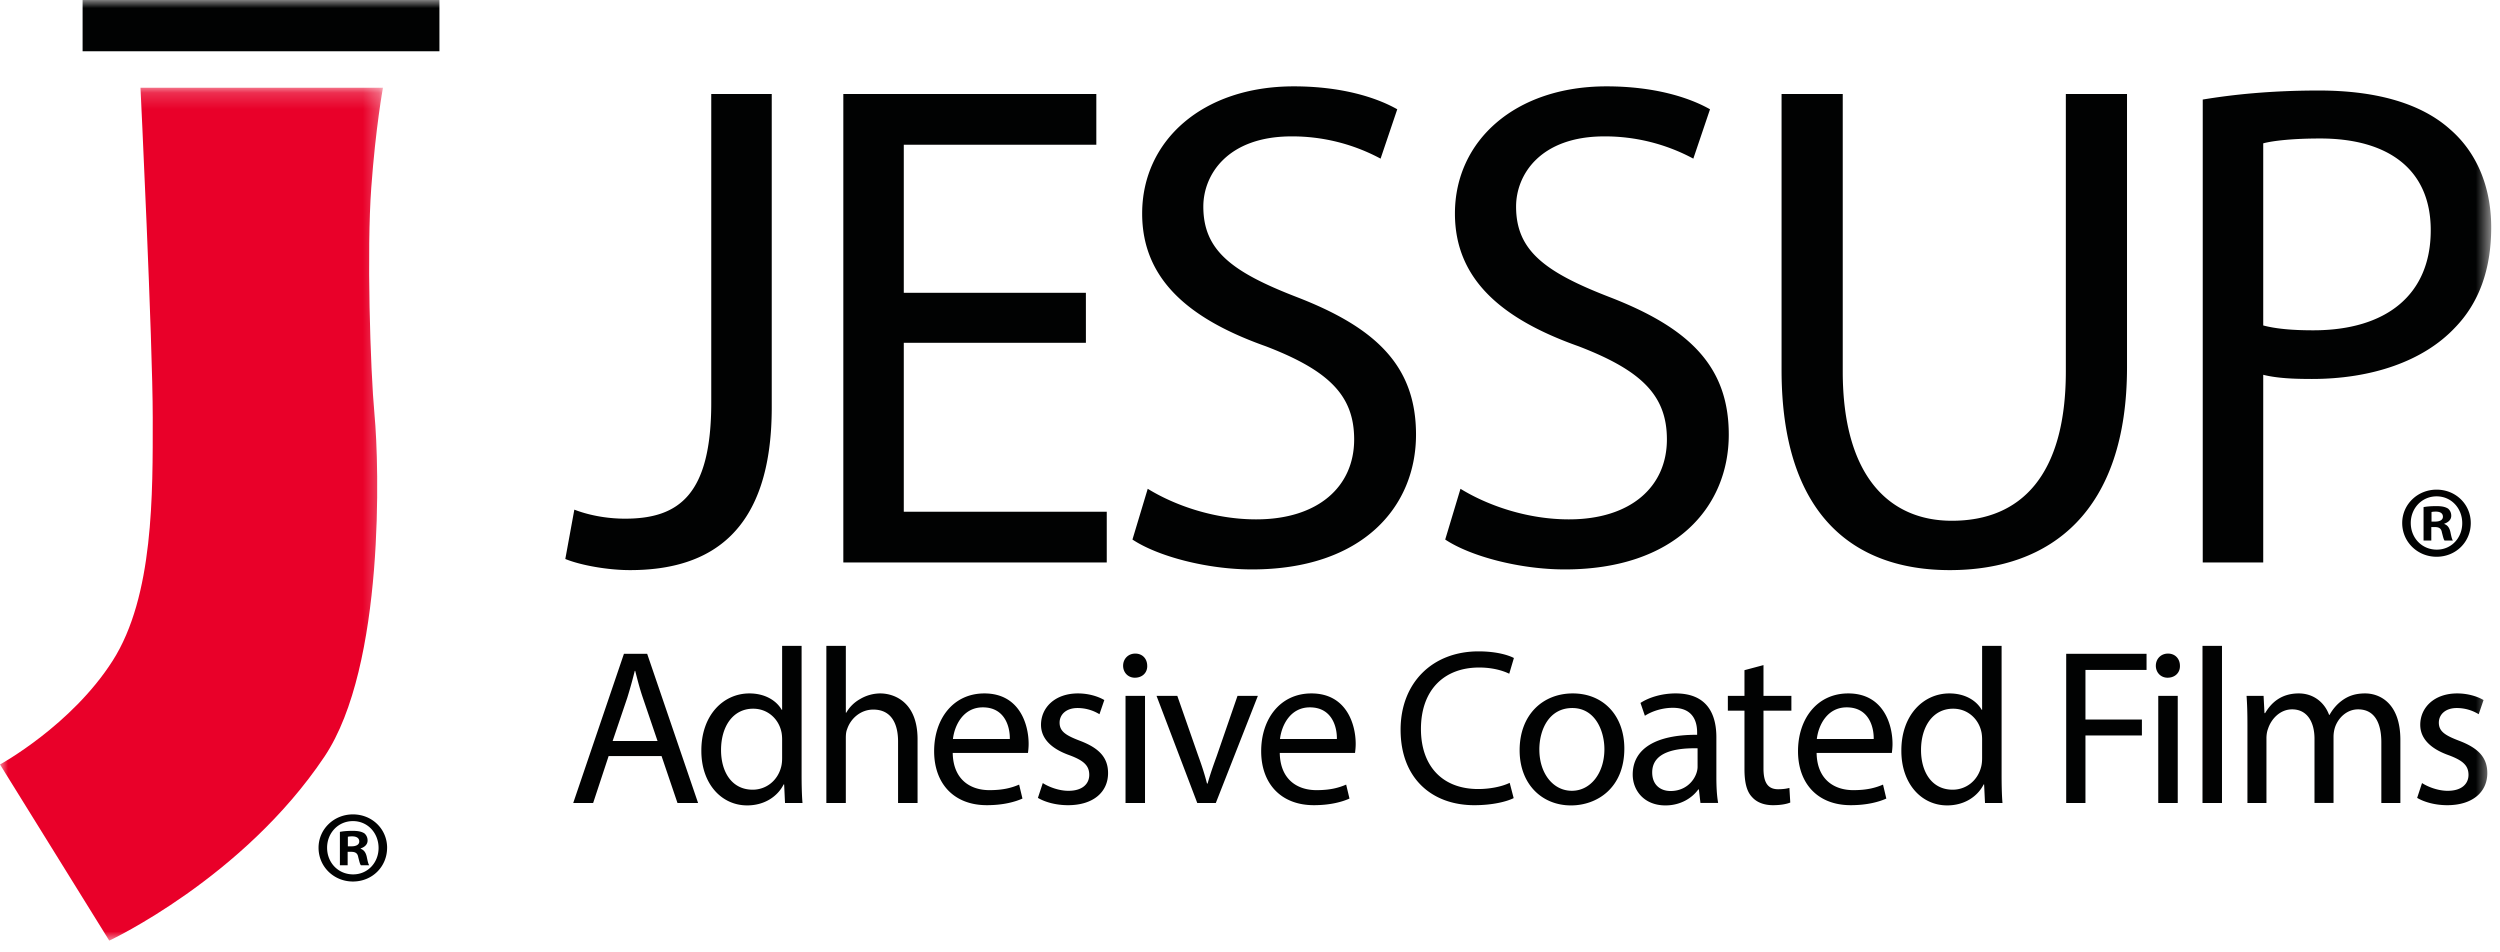 <svg xmlns="http://www.w3.org/2000/svg" xmlns:xlink="http://www.w3.org/1999/xlink" width="155" height="59" viewBox="0 0 155 59">
    <defs>
        <path id="a" d="M0 .184h23.744v52.88H0z"/>
        <path id="c" d="M0 58.319h154.455V-.001H0z"/>
    </defs>
    <g fill="none" fill-rule="evenodd">
        <g transform="translate(0 5.256)">
            <mask id="b" fill="#fff">
                <use xlink:href="#a"/>
            </mask>
            <path fill="#E90029" d="M23.744.184H8.71s.76 15.76.76 20.46c0 4.701.07 11.06-2.488 15.07C4.424 39.723 0 42.142 0 42.142l6.774 10.921s8.295-3.87 13.34-11.405c3.77-5.629 3.387-18.179 3.11-21.152-.276-2.972-.483-10.299-.207-14.1.276-3.802.727-6.222.727-6.222" mask="url(#b)"/>
        </g>
        <mask id="d" fill="#fff">
            <use xlink:href="#c"/>
        </mask>
        <path fill="#010202" d="M5.121 3.18h22.124V0H5.121zM21.567 52.472h.227c.265 0 .48-.088.48-.303 0-.19-.14-.315-.443-.315-.125 0-.214.012-.264.025v.593zm-.013 1.173h-.48v-2.069c.19-.038.454-.063.796-.063.39 0 .567.063.718.152a.57.57 0 0 1 .202.454c0 .226-.176.403-.428.48v.024c.202.076.315.227.378.504.063.316.1.442.15.518h-.516c-.063-.076-.1-.265-.164-.504-.038-.228-.164-.328-.43-.328h-.226v.832zM20.28 52.56c0 .92.681 1.652 1.615 1.652.908 0 1.577-.731 1.577-1.639 0-.92-.669-1.665-1.59-1.665-.92 0-1.602.744-1.602 1.652zm3.72 0c0 1.173-.92 2.094-2.119 2.094-1.184 0-2.131-.92-2.131-2.094 0-1.148.947-2.068 2.131-2.068 1.2 0 2.12.92 2.12 2.068zM44.098 5.828h3.75v19.435c0 7.714-3.792 10.084-8.791 10.084-1.378 0-3.06-.301-4.008-.69l.56-3.059c.776.302 1.896.56 3.147.56 3.361 0 5.342-1.508 5.342-7.196V5.828zM67.326 21.255H56.035v10.472h12.584v3.146H52.286V5.827h15.686v3.146H56.035v9.18h11.29zM71.16 30.305c1.68 1.034 4.137 1.896 6.722 1.896 3.836 0 6.076-2.025 6.076-4.955 0-2.716-1.552-4.267-5.472-5.775-4.741-1.68-7.672-4.137-7.672-8.231 0-4.525 3.75-7.886 9.396-7.886 2.973 0 5.127.689 6.42 1.422l-1.034 3.06a11.57 11.57 0 0 0-5.516-1.38c-3.965 0-5.474 2.37-5.474 4.353 0 2.715 1.768 4.05 5.776 5.602 4.913 1.897 7.411 4.266 7.411 8.533 0 4.482-3.318 8.36-10.17 8.36-2.801 0-5.86-.819-7.411-1.853l.947-3.146zM90.55 30.305c1.68 1.034 4.138 1.896 6.723 1.896 3.835 0 6.075-2.025 6.075-4.955 0-2.716-1.55-4.267-5.472-5.775-4.74-1.68-7.67-4.137-7.67-8.231 0-4.525 3.748-7.886 9.394-7.886 2.974 0 5.129.689 6.421 1.422l-1.035 3.06a11.565 11.565 0 0 0-5.516-1.38c-3.964 0-5.473 2.37-5.473 4.353 0 2.715 1.768 4.05 5.775 5.602 4.913 1.897 7.412 4.266 7.412 8.533 0 4.482-3.318 8.36-10.17 8.36-2.8 0-5.861-.819-7.411-1.853l.947-3.146zM114.25 5.828v17.194c0 6.507 2.888 9.265 6.766 9.265 4.31 0 7.066-2.844 7.066-9.265V5.828h3.793v16.936c0 8.92-4.696 12.583-10.988 12.583-5.948 0-10.43-3.405-10.43-12.411V5.828h3.793zM140.32 20.178c.819.216 1.853.301 3.102.301 4.525 0 7.284-2.197 7.284-6.205 0-3.835-2.715-5.688-6.852-5.688-1.638 0-2.887.129-3.534.301v11.29zm-3.75-14.006c1.811-.301 4.181-.56 7.197-.56 3.707 0 6.422.862 8.146 2.414 1.594 1.379 2.542 3.49 2.542 6.075 0 2.63-.776 4.698-2.241 6.207-1.983 2.111-5.215 3.188-8.878 3.188-1.12 0-2.154-.043-3.016-.259v11.636h-3.75V6.172zM40.768 45.942l-.905-2.662c-.206-.603-.344-1.152-.48-1.687h-.027a30.1 30.1 0 0 1-.466 1.673l-.907 2.676h2.785zm-3.033.933l-.96 2.91H35.54l3.144-9.25h1.44l3.157 9.25h-1.277l-.988-2.91h-3.28zM48.492 45.846c0-.15-.014-.357-.054-.507-.179-.77-.837-1.4-1.743-1.4-1.249 0-1.99 1.097-1.99 2.566 0 1.345.66 2.456 1.963 2.456.808 0 1.55-.535 1.77-1.44.04-.165.054-.33.054-.522v-1.153zm1.207-5.804v8.027c0 .59.015 1.263.056 1.716h-1.084l-.054-1.153h-.03c-.37.74-1.18 1.303-2.263 1.303-1.605 0-2.84-1.358-2.84-3.375-.014-2.21 1.357-3.568 2.978-3.568 1.014 0 1.7.48 2.003 1.016h.027v-3.966H49.7zM51.235 40.042h1.207v4.144h.028c.192-.343.494-.645.865-.85a2.484 2.484 0 0 1 1.235-.344c.892 0 2.319.549 2.319 2.84v3.953H55.68V45.97c0-1.07-.398-1.976-1.536-1.976-.783 0-1.4.549-1.62 1.208-.069.164-.083.343-.083.576v4.007h-1.207v-9.743zM62.609 45.819c.014-.769-.315-1.963-1.674-1.963-1.22 0-1.757 1.126-1.853 1.963h3.527zm-3.54.864c.027 1.633 1.07 2.306 2.277 2.306.865 0 1.387-.151 1.84-.344l.206.865c-.426.192-1.154.411-2.21.411-2.045 0-3.266-1.344-3.266-3.347 0-2.004 1.18-3.582 3.115-3.582 2.169 0 2.744 1.907 2.744 3.128 0 .248-.027.44-.041.563h-4.665zM64.653 48.55c.356.232.987.48 1.591.48.879 0 1.29-.44 1.29-.988 0-.576-.343-.892-1.235-1.222-1.194-.425-1.756-1.084-1.756-1.88 0-1.07.864-1.948 2.292-1.948.672 0 1.262.192 1.632.411l-.301.879a2.59 2.59 0 0 0-1.36-.384c-.713 0-1.111.411-1.111.905 0 .55.398.796 1.263 1.126 1.152.438 1.742 1.015 1.742 2.003 0 1.166-.905 1.99-2.483 1.99-.728 0-1.4-.179-1.867-.453l.303-.92zM69.783 49.784h1.208v-6.641h-1.208v6.641zm1.345-8.507c.015.412-.288.741-.768.741-.426 0-.727-.33-.727-.741 0-.426.315-.755.754-.755.453 0 .74.33.74.755zM72.993 43.143l1.304 3.733c.22.603.398 1.152.536 1.701h.04c.152-.549.345-1.098.564-1.701l1.289-3.733h1.262l-2.607 6.641H74.23l-2.525-6.641h1.29zM82.887 45.819c.014-.769-.317-1.963-1.675-1.963-1.221 0-1.756 1.126-1.853 1.963h3.528zm-3.542.864c.029 1.633 1.07 2.306 2.279 2.306.865 0 1.386-.151 1.838-.344l.206.865c-.425.192-1.152.411-2.21.411-2.043 0-3.265-1.344-3.265-3.347 0-2.004 1.181-3.582 3.114-3.582 2.169 0 2.746 1.907 2.746 3.128 0 .248-.028.44-.042.563h-4.666zM93.848 49.483c-.44.219-1.318.439-2.442.439-2.608 0-4.569-1.646-4.569-4.68 0-2.895 1.961-4.857 4.83-4.857 1.152 0 1.88.247 2.195.411l-.289.975c-.452-.22-1.097-.385-1.864-.385-2.17 0-3.61 1.386-3.61 3.815 0 2.265 1.303 3.719 3.553 3.719.728 0 1.469-.15 1.949-.384l.247.947zM95.44 46.478c0 1.454.836 2.551 2.016 2.551 1.152 0 2.017-1.083 2.017-2.58 0-1.124-.562-2.551-1.99-2.551-1.426 0-2.044 1.317-2.044 2.58m5.27-.069c0 2.456-1.703 3.527-3.307 3.527-1.8 0-3.185-1.318-3.185-3.417 0-2.223 1.455-3.527 3.294-3.527 1.907 0 3.198 1.386 3.198 3.417M105.25 46.395c-1.318-.027-2.814.206-2.814 1.496 0 .782.521 1.152 1.14 1.152.864 0 1.413-.549 1.604-1.111.042-.124.07-.26.07-.384v-1.153zm.178 3.389l-.097-.836h-.04c-.372.52-1.085.988-2.031.988-1.344 0-2.032-.948-2.032-1.908 0-1.605 1.428-2.483 3.994-2.47v-.137c0-.549-.151-1.537-1.51-1.537-.617 0-1.262.192-1.729.494l-.273-.796c.548-.357 1.344-.59 2.181-.59 2.03 0 2.524 1.386 2.524 2.717v2.484c0 .576.028 1.139.11 1.591h-1.097zM109.336 41.236v1.907h1.73v.92h-1.73v3.58c0 .824.235 1.29.907 1.29.315 0 .548-.04.7-.082l.054.906c-.233.096-.604.165-1.07.165-.562 0-1.014-.179-1.303-.508-.343-.357-.467-.947-.467-1.73v-3.621h-1.03v-.92h1.03v-1.592l1.18-.315zM116.17 45.819c.014-.769-.315-1.963-1.675-1.963-1.22 0-1.756 1.126-1.852 1.963h3.527zm-3.54.864c.027 1.633 1.07 2.306 2.277 2.306.865 0 1.387-.151 1.84-.344l.205.865c-.425.192-1.153.411-2.209.411-2.045 0-3.266-1.344-3.266-3.347 0-2.004 1.18-3.582 3.115-3.582 2.168 0 2.744 1.907 2.744 3.128 0 .248-.028.44-.041.563h-4.665zM122.891 45.846c0-.15-.014-.357-.054-.507-.179-.77-.837-1.4-1.743-1.4-1.248 0-1.99 1.097-1.99 2.566 0 1.345.66 2.456 1.963 2.456.81 0 1.55-.535 1.77-1.44.04-.165.054-.33.054-.522v-1.153zm1.208-5.804v8.027c0 .59.014 1.263.055 1.716h-1.084l-.055-1.153h-.027c-.371.74-1.18 1.303-2.264 1.303-1.606 0-2.84-1.358-2.84-3.375-.014-2.21 1.358-3.568 2.977-3.568 1.016 0 1.701.48 2.003 1.016h.027v-3.966h1.208zM128.104 40.536h4.982v1.002h-3.788v3.073h3.5v.988h-3.5v4.186h-1.194zM133.812 49.784h1.208v-6.641h-1.208v6.641zm1.344-8.507c.015.412-.288.741-.768.741-.425 0-.726-.33-.726-.741 0-.426.315-.755.754-.755.452 0 .74.33.74.755zM136.555 49.785h1.208v-9.743h-1.208zM139.341 44.94c0-.686-.014-1.248-.054-1.797h1.055l.056 1.07h.04c.372-.631.988-1.221 2.086-1.221.905 0 1.593.549 1.88 1.331h.028c.206-.37.466-.659.74-.865.398-.301.838-.466 1.469-.466.878 0 2.182.577 2.182 2.881v3.911h-1.18v-3.76c0-1.275-.466-2.044-1.441-2.044-.686 0-1.22.508-1.427 1.097a1.962 1.962 0 0 0-.096.604v4.103h-1.18v-3.979c0-1.056-.466-1.825-1.387-1.825-.754 0-1.302.604-1.495 1.208-.069.178-.097.384-.097.59v4.006h-1.179v-4.843zM150.166 48.55c.356.232.987.48 1.591.48.878 0 1.29-.44 1.29-.988 0-.576-.343-.892-1.235-1.222-1.194-.425-1.756-1.084-1.756-1.88 0-1.07.864-1.948 2.292-1.948.672 0 1.261.192 1.632.411l-.301.879a2.59 2.59 0 0 0-1.36-.384c-.713 0-1.111.411-1.111.905 0 .55.398.796 1.263 1.126 1.152.438 1.742 1.015 1.742 2.003 0 1.166-.905 1.99-2.483 1.99-.728 0-1.4-.179-1.867-.453l.303-.92zM150.754 32.338h.227c.265 0 .48-.088.48-.303 0-.19-.14-.315-.443-.315-.125 0-.214.012-.264.025v.593zm-.013 1.173h-.48v-2.07c.19-.037.454-.062.796-.062.39 0 .567.063.718.151a.57.57 0 0 1 .202.454c0 .227-.176.404-.428.48v.025c.202.076.315.227.378.504.063.316.1.442.15.518h-.516c-.063-.076-.1-.265-.164-.505-.038-.227-.164-.328-.429-.328h-.227v.833zm-1.273-1.085c0 .92.68 1.652 1.615 1.652.907 0 1.576-.731 1.576-1.64 0-.92-.669-1.664-1.59-1.664-.92 0-1.601.744-1.601 1.652zm3.72 0c0 1.173-.92 2.093-2.12 2.093-1.184 0-2.131-.92-2.131-2.093 0-1.148.947-2.068 2.132-2.068 1.198 0 2.119.92 2.119 2.068z" mask="url(#d)"/>
    </g>
</svg>
